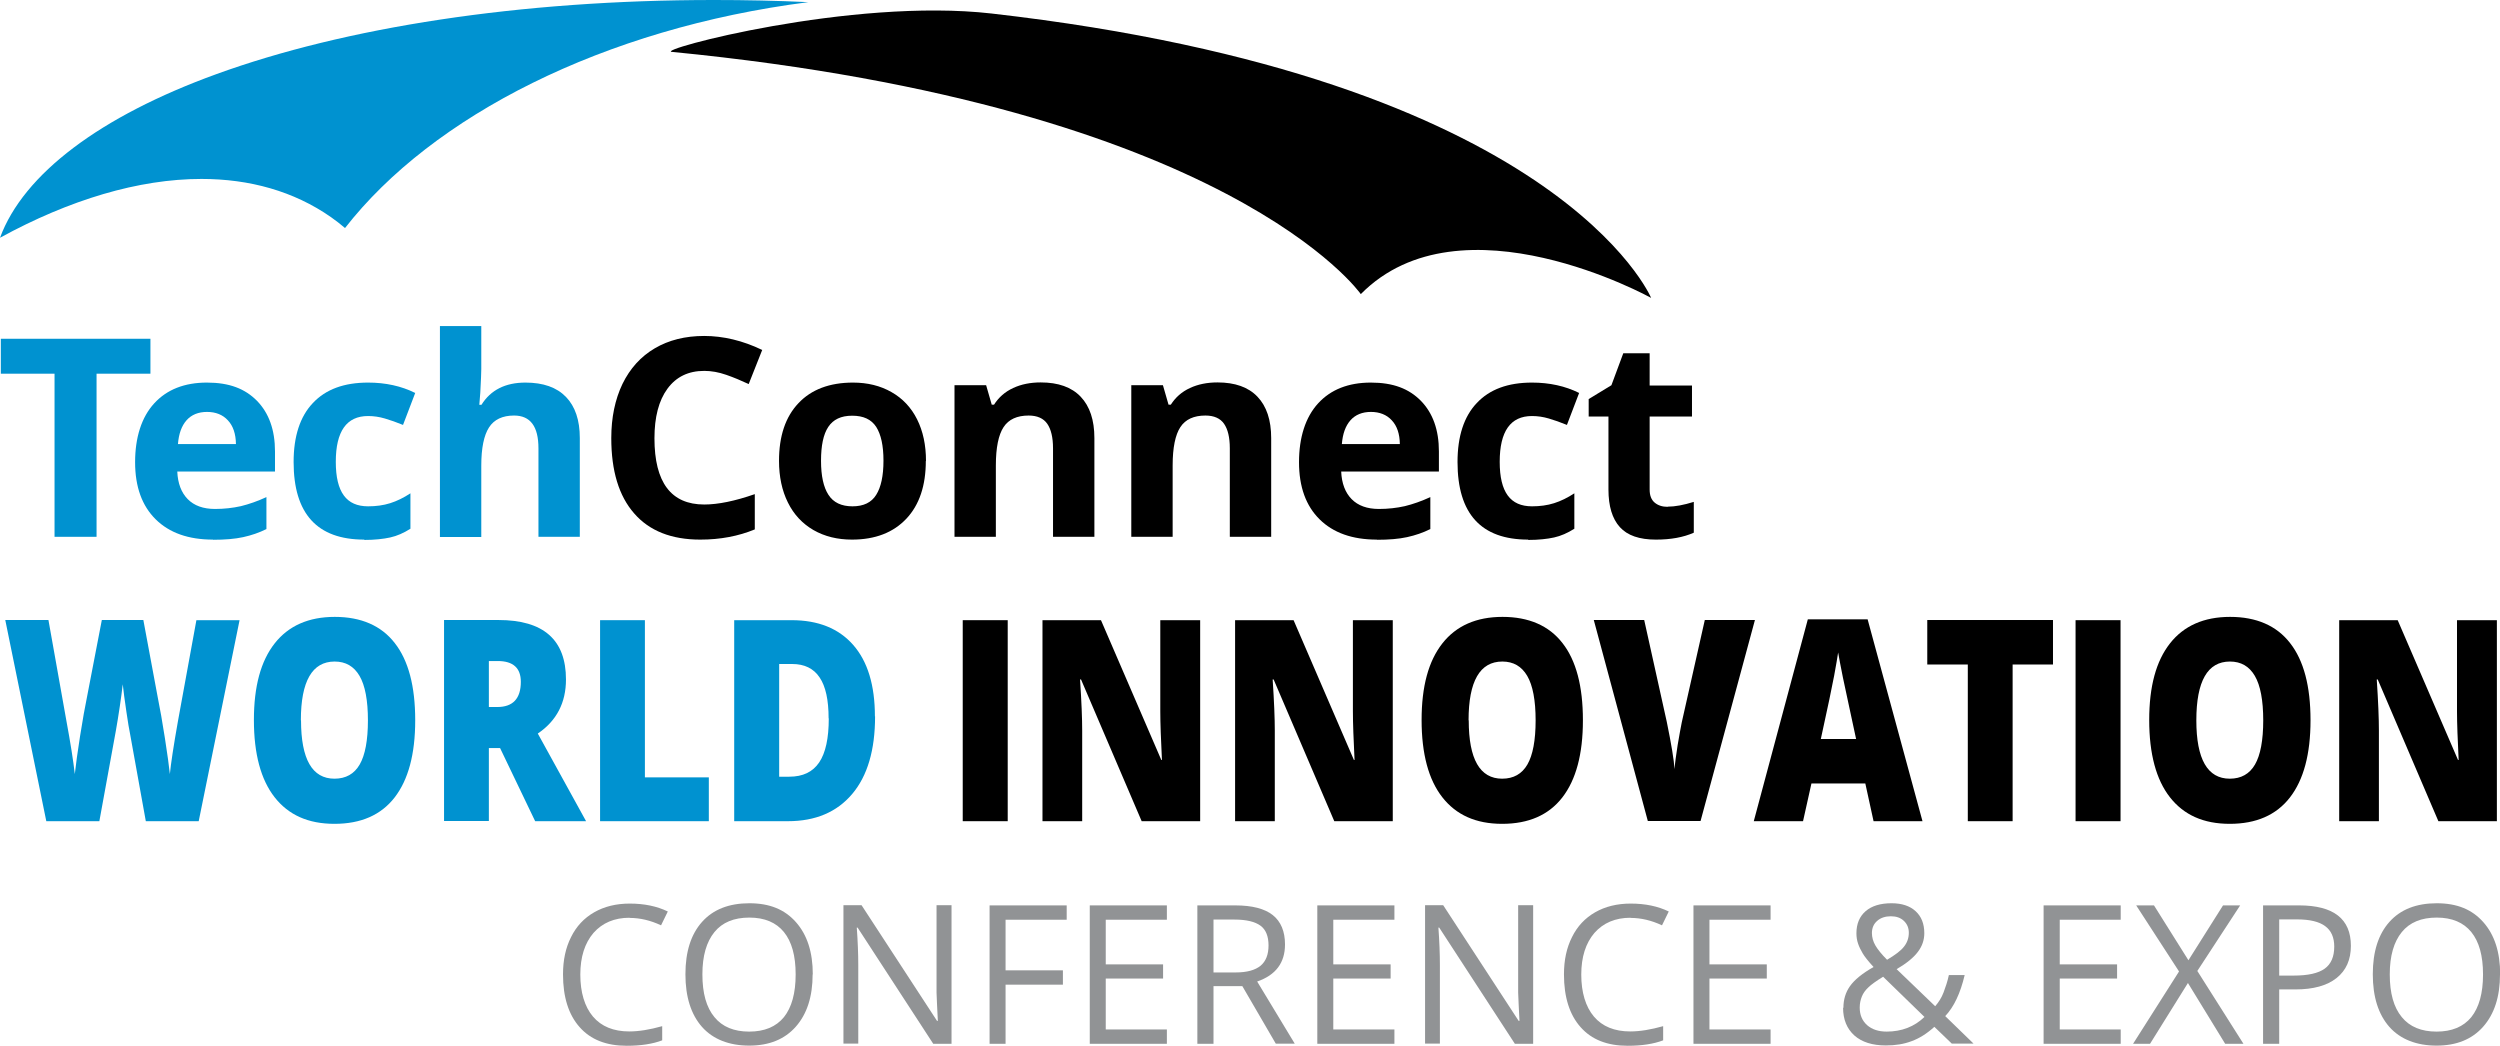 <?xml version="1.0" encoding="UTF-8"?><svg id="Layer_1" xmlns="http://www.w3.org/2000/svg" viewBox="0 0 151.73 63.46"><defs><style>.cls-1,.cls-2,.cls-3{stroke-width:0px;}.cls-2{fill:#919395;}.cls-3{fill:#0092d0;}</style></defs><path class="cls-3" d="m5.86,32.58h-2.55v-9.9H.05v-2.12h9.08v2.12h-3.27v9.9Z"/><path class="cls-3" d="m12.92,32.75c-1.48,0-2.64-.41-3.47-1.23-.83-.82-1.25-1.97-1.25-3.47s.39-2.73,1.16-3.57c.77-.84,1.84-1.26,3.2-1.26s2.31.37,3.04,1.11c.72.74,1.09,1.76,1.09,3.07v1.22h-5.93c.03.71.24,1.27.63,1.67.39.4.95.6,1.66.6.55,0,1.08-.06,1.57-.17.49-.12,1.01-.3,1.55-.55v1.94c-.44.22-.91.38-1.41.49s-1.11.16-1.83.16Zm-.35-7.75c-.53,0-.95.17-1.25.51-.3.34-.47.82-.52,1.44h3.52c-.01-.62-.17-1.1-.49-1.44-.31-.34-.74-.51-1.27-.51Z"/><path class="cls-3" d="m22.11,32.75c-2.86,0-4.29-1.57-4.29-4.71,0-1.56.39-2.76,1.17-3.58.78-.83,1.89-1.24,3.35-1.24,1.06,0,2.02.21,2.86.63l-.74,1.94c-.39-.16-.76-.29-1.1-.39-.34-.1-.68-.15-1.02-.15-1.31,0-1.96.93-1.96,2.78s.65,2.7,1.96,2.7c.48,0,.93-.06,1.34-.19.41-.13.82-.33,1.23-.6v2.15c-.41.26-.82.44-1.23.53s-.94.15-1.57.15Z"/><path class="cls-3" d="m35.19,32.58h-2.51v-5.37c0-1.33-.49-1.99-1.48-1.99-.7,0-1.21.24-1.52.72s-.47,1.25-.47,2.32v4.33h-2.51v-12.8h2.51v2.61c0,.2-.02.68-.06,1.43l-.06.74h.13c.56-.9,1.45-1.35,2.67-1.35,1.08,0,1.9.29,2.46.87.56.58.84,1.41.84,2.5v6Z"/><path class="cls-1" d="m42.74,22.51c-.96,0-1.7.36-2.23,1.08-.53.72-.79,1.73-.79,3.01,0,2.68,1.01,4.02,3.02,4.02.84,0,1.87-.21,3.07-.63v2.14c-.99.41-2.09.62-3.31.62-1.75,0-3.09-.53-4.01-1.59-.93-1.06-1.39-2.58-1.39-4.57,0-1.25.23-2.35.68-3.29.46-.94,1.11-1.66,1.96-2.16.85-.5,1.85-.75,3-.75s2.34.28,3.52.85l-.82,2.07c-.45-.21-.9-.4-1.36-.56s-.9-.24-1.34-.24Z"/><path class="cls-1" d="m56.19,27.97c0,1.5-.39,2.67-1.18,3.51-.79.84-1.89,1.27-3.3,1.27-.88,0-1.66-.19-2.34-.58-.67-.39-1.19-.94-1.55-1.67-.36-.72-.54-1.57-.54-2.53,0-1.5.39-2.67,1.18-3.5.78-.83,1.89-1.25,3.31-1.25.88,0,1.66.19,2.34.58.67.38,1.19.93,1.55,1.65.36.72.54,1.56.54,2.53Zm-6.36,0c0,.91.15,1.6.45,2.06.3.47.79.7,1.46.7s1.15-.23,1.44-.7c.29-.46.44-1.15.44-2.07s-.15-1.59-.44-2.05c-.3-.46-.78-.68-1.46-.68s-1.15.23-1.45.68c-.3.45-.44,1.14-.44,2.05Z"/><path class="cls-1" d="m66.42,32.58h-2.51v-5.37c0-.66-.12-1.16-.35-1.49s-.61-.5-1.13-.5c-.7,0-1.21.23-1.52.7-.31.47-.47,1.25-.47,2.33v4.33h-2.51v-9.2h1.92l.34,1.18h.14c.28-.44.66-.78,1.16-1.01.49-.23,1.05-.34,1.67-.34,1.07,0,1.88.29,2.43.87.55.58.83,1.41.83,2.51v6Z"/><path class="cls-1" d="m77.15,32.58h-2.51v-5.37c0-.66-.12-1.16-.35-1.49s-.61-.5-1.13-.5c-.7,0-1.21.23-1.52.7-.31.47-.47,1.25-.47,2.33v4.33h-2.51v-9.2h1.92l.34,1.18h.14c.28-.44.66-.78,1.16-1.01.49-.23,1.05-.34,1.67-.34,1.07,0,1.88.29,2.43.87.55.58.83,1.41.83,2.51v6Z"/><path class="cls-1" d="m83.56,32.75c-1.48,0-2.64-.41-3.47-1.23-.83-.82-1.25-1.97-1.25-3.47s.39-2.73,1.16-3.57c.77-.84,1.84-1.26,3.2-1.26s2.31.37,3.04,1.11c.72.74,1.09,1.76,1.09,3.07v1.22h-5.93c.03.71.24,1.27.63,1.67.39.4.95.6,1.66.6.55,0,1.08-.06,1.57-.17.49-.12,1.01-.3,1.55-.55v1.94c-.44.22-.91.38-1.41.49-.5.11-1.11.16-1.83.16Zm-.35-7.75c-.53,0-.95.17-1.25.51-.3.34-.47.82-.52,1.44h3.52c-.01-.62-.17-1.1-.49-1.44-.31-.34-.74-.51-1.27-.51Z"/><path class="cls-1" d="m92.75,32.75c-2.86,0-4.29-1.57-4.29-4.71,0-1.56.39-2.76,1.17-3.58.78-.83,1.89-1.24,3.35-1.24,1.06,0,2.02.21,2.86.63l-.74,1.94c-.39-.16-.76-.29-1.1-.39-.34-.1-.68-.15-1.02-.15-1.31,0-1.96.93-1.96,2.78s.65,2.7,1.96,2.7c.48,0,.93-.06,1.34-.19.41-.13.82-.33,1.23-.6v2.15c-.41.26-.82.44-1.23.53s-.94.15-1.57.15Z"/><path class="cls-1" d="m101.22,30.75c.44,0,.97-.1,1.58-.29v1.87c-.63.28-1.39.42-2.3.42-1,0-1.73-.25-2.19-.76-.46-.51-.69-1.27-.69-2.28v-4.43h-1.2v-1.06l1.38-.84.72-1.94h1.6v1.96h2.57v1.88h-2.57v4.43c0,.36.1.62.3.79.2.17.46.26.79.26Z"/><path class="cls-1" d="m40.78,3.15c-1.06-.1,10.89-3.3,19.4-2.33,34.45,3.93,40.03,17.26,40.03,17.26,0,0-11.54-6.39-17.62-.23,0,0-7.93-11.38-41.8-14.7Z"/><path class="cls-3" d="m13.13,4.5C6.1,7.05,1.43,10.55,0,14.43h0c4.22-2.31,8.42-3.57,12.23-3.57h0c2.91,0,5.6.74,7.86,2.32h0c.3.21.58.43.85.66h0C26.23,7.05,36.62,1.72,49.06.13h0c-1.93-.09-3.83-.13-5.7-.13h-.02c-11.84,0-22.42,1.67-30.21,4.5h0Z"/><path class="cls-2" d="m38.21,55.7c-.92,0-1.65.31-2.19.92-.53.62-.8,1.46-.8,2.53s.26,1.95.77,2.55,1.25.9,2.2.9c.59,0,1.25-.11,2-.32v.86c-.58.22-1.3.33-2.15.33-1.24,0-2.19-.37-2.86-1.13-.67-.75-1.01-1.82-1.01-3.2,0-.87.16-1.62.49-2.27.32-.65.79-1.15,1.4-1.5.61-.35,1.33-.53,2.16-.53.88,0,1.65.16,2.31.48l-.41.84c-.64-.3-1.27-.45-1.91-.45Z"/><path class="cls-2" d="m49.32,59.14c0,1.34-.34,2.4-1.02,3.17-.68.77-1.62,1.15-2.83,1.15s-2.19-.38-2.86-1.13c-.67-.76-1.01-1.82-1.01-3.2s.34-2.43,1.01-3.18c.67-.75,1.63-1.13,2.87-1.13s2.15.38,2.83,1.15c.68.77,1.02,1.82,1.02,3.17Zm-6.69,0c0,1.14.24,2,.73,2.59.48.59,1.19.88,2.11.88s1.63-.29,2.11-.88c.47-.59.71-1.45.71-2.59s-.24-1.99-.71-2.57-1.17-.88-2.1-.88-1.64.29-2.12.88c-.48.59-.73,1.44-.73,2.56Z"/><path class="cls-2" d="m57.75,63.35h-1.11l-4.59-7.05h-.05c.06.83.09,1.59.09,2.27v4.77h-.9v-8.4h1.1l4.58,7.02h.05c0-.1-.02-.44-.05-1-.03-.56-.04-.96-.03-1.2v-4.82h.91v8.4Z"/><path class="cls-2" d="m61.04,63.35h-.98v-8.4h4.68v.87h-3.71v3.07h3.48v.87h-3.48v3.59Z"/><path class="cls-2" d="m70.82,63.35h-4.68v-8.4h4.68v.87h-3.71v2.71h3.48v.86h-3.48v3.09h3.71v.87Z"/><path class="cls-2" d="m73.65,59.86v3.49h-.98v-8.4h2.3c1.03,0,1.79.2,2.28.59s.74.99.74,1.78c0,1.11-.56,1.86-1.69,2.25l2.28,3.77h-1.15l-2.03-3.49h-1.75Zm0-.84h1.34c.69,0,1.19-.14,1.52-.41.32-.27.48-.68.48-1.23s-.16-.96-.49-1.2c-.33-.24-.85-.37-1.58-.37h-1.27v3.21Z"/><path class="cls-2" d="m84.63,63.35h-4.68v-8.4h4.68v.87h-3.71v2.71h3.48v.86h-3.48v3.09h3.71v.87Z"/><path class="cls-2" d="m93.05,63.35h-1.11l-4.59-7.05h-.05c.06.83.09,1.59.09,2.27v4.77h-.9v-8.4h1.1l4.58,7.02h.05c0-.1-.02-.44-.05-1-.03-.56-.04-.96-.03-1.2v-4.82h.91v8.4Z"/><path class="cls-2" d="m98.96,55.7c-.92,0-1.65.31-2.19.92-.53.62-.8,1.46-.8,2.53s.26,1.95.77,2.55,1.25.9,2.2.9c.59,0,1.25-.11,2-.32v.86c-.58.22-1.3.33-2.15.33-1.24,0-2.19-.37-2.86-1.13-.67-.75-1.01-1.82-1.01-3.2,0-.87.16-1.62.49-2.27.32-.65.79-1.15,1.4-1.5.61-.35,1.33-.53,2.16-.53.88,0,1.65.16,2.31.48l-.41.84c-.64-.3-1.27-.45-1.91-.45Z"/><path class="cls-2" d="m107.46,63.35h-4.68v-8.4h4.68v.87h-3.71v2.71h3.48v.86h-3.48v3.09h3.71v.87Z"/><path class="cls-2" d="m111.88,61.17c0-.5.13-.94.4-1.32.27-.38.74-.77,1.43-1.16-.33-.36-.55-.64-.66-.83s-.21-.38-.28-.59c-.07-.2-.1-.41-.1-.63,0-.57.19-1.02.56-1.34s.9-.48,1.57-.48c.62,0,1.11.16,1.46.48s.53.76.53,1.34c0,.41-.13.79-.39,1.13-.26.35-.69.7-1.29,1.05l2.34,2.25c.21-.24.39-.52.51-.84s.24-.67.32-1.05h.96c-.26,1.1-.65,1.93-1.18,2.49l1.72,1.67h-1.32l-1.06-1.02c-.45.41-.91.7-1.38.87-.47.18-.99.26-1.56.26-.82,0-1.46-.2-1.92-.61-.45-.41-.68-.97-.68-1.68Zm2.62,1.44c.92,0,1.69-.3,2.3-.89l-2.51-2.44c-.42.26-.73.48-.9.65-.18.17-.31.35-.39.55s-.13.42-.13.67c0,.45.15.8.45,1.07.3.26.69.39,1.19.39Zm-.89-5.99c0,.26.07.52.21.76.14.24.37.53.71.87.49-.29.84-.55,1.03-.8.19-.24.29-.52.29-.84,0-.29-.1-.53-.3-.72-.2-.19-.46-.28-.79-.28s-.62.09-.83.28c-.21.18-.32.43-.32.74Z"/><path class="cls-2" d="m128.71,63.35h-4.68v-8.4h4.68v.87h-3.7v2.71h3.48v.86h-3.48v3.09h3.7v.87Z"/><path class="cls-2" d="m136.16,63.35h-1.11l-2.26-3.69-2.3,3.69h-1.03l2.79-4.39-2.6-4.01h1.08l2.09,3.33,2.1-3.33h1.04l-2.6,3.98,2.8,4.42Z"/><path class="cls-2" d="m142.68,57.4c0,.85-.29,1.5-.87,1.96-.58.46-1.41.69-2.49.69h-.99v3.3h-.98v-8.4h2.18c2.1,0,3.15.82,3.15,2.45Zm-4.35,1.81h.88c.87,0,1.49-.14,1.88-.42s.58-.73.58-1.34c0-.55-.18-.97-.55-1.24-.36-.27-.93-.41-1.7-.41h-1.09v3.41Z"/><path class="cls-2" d="m151.73,59.14c0,1.34-.34,2.4-1.02,3.17-.68.77-1.62,1.15-2.83,1.15s-2.19-.38-2.86-1.13c-.67-.76-1.01-1.82-1.01-3.2s.34-2.43,1.01-3.18c.67-.75,1.63-1.13,2.87-1.13s2.15.38,2.83,1.15c.68.77,1.02,1.82,1.02,3.17Zm-6.69,0c0,1.14.24,2,.73,2.59.48.59,1.19.88,2.11.88s1.63-.29,2.11-.88c.47-.59.71-1.45.71-2.59s-.24-1.99-.71-2.57-1.17-.88-2.1-.88-1.64.29-2.12.88c-.48.59-.73,1.44-.73,2.56Z"/><path class="cls-3" d="m12.07,49.84h-3.22l-.96-5.32c-.05-.22-.12-.66-.22-1.33-.1-.66-.17-1.22-.22-1.66-.04.36-.1.81-.18,1.35s-.16,1.03-.24,1.48c-.08.45-.41,2.28-1,5.48h-3.22L.32,37.63h2.62l1.09,6.12c.25,1.35.42,2.43.51,3.23.06-.57.17-1.34.32-2.31.15-.97.3-1.78.43-2.42l.89-4.62h2.52l.86,4.62c.15.74.3,1.59.45,2.56.15.97.25,1.69.3,2.17.06-.62.22-1.69.49-3.21l1.12-6.13h2.62l-2.48,12.2Z"/><path class="cls-3" d="m25.2,43.72c0,2.05-.42,3.61-1.25,4.68-.83,1.07-2.05,1.6-3.65,1.6s-2.79-.54-3.63-1.61c-.84-1.07-1.26-2.64-1.26-4.69s.42-3.58,1.26-4.65c.84-1.07,2.06-1.61,3.65-1.61s2.82.53,3.64,1.59c.83,1.06,1.24,2.62,1.24,4.68Zm-6.93,0c0,2.36.68,3.54,2.03,3.54.69,0,1.2-.29,1.53-.86.33-.57.5-1.47.5-2.68s-.17-2.12-.51-2.7c-.34-.58-.84-.87-1.51-.87-1.36,0-2.05,1.19-2.05,3.57Z"/><path class="cls-3" d="m29.67,45.39v4.44h-2.72v-12.2h3.3c2.74,0,4.1,1.2,4.1,3.61,0,1.41-.57,2.51-1.71,3.28l2.93,5.32h-3.09l-2.13-4.44h-.69Zm0-2.48h.51c.95,0,1.43-.51,1.43-1.53,0-.84-.47-1.26-1.4-1.26h-.54v2.79Z"/><path class="cls-3" d="m36.42,49.84v-12.2h2.72v9.54h3.88v2.66h-6.6Z"/><path class="cls-3" d="m53.11,43.48c0,2.04-.46,3.61-1.39,4.71-.93,1.1-2.23,1.65-3.9,1.65h-3.26v-12.2h3.48c1.62,0,2.86.5,3.74,1.5.88,1,1.32,2.45,1.32,4.34Zm-2.82.12c0-1.12-.18-1.95-.55-2.49-.36-.54-.92-.81-1.66-.81h-.79v6.84h.61c.83,0,1.43-.29,1.82-.87.39-.58.58-1.47.58-2.67Z"/><path class="cls-1" d="m58.43,49.84v-12.2h2.73v12.2h-2.73Z"/><path class="cls-1" d="m72.86,49.84h-3.57l-3.68-8.6h-.06c.09,1.35.13,2.38.13,3.1v5.5h-2.41v-12.2h3.55l3.66,8.48h.04c-.06-1.23-.1-2.22-.1-2.96v-5.52h2.42v12.2Z"/><path class="cls-1" d="m84.55,49.84h-3.57l-3.68-8.6h-.06c.09,1.35.13,2.38.13,3.1v5.5h-2.41v-12.2h3.55l3.66,8.48h.04c-.06-1.23-.1-2.22-.1-2.96v-5.52h2.42v12.2Z"/><path class="cls-1" d="m96.07,43.72c0,2.05-.42,3.61-1.25,4.68-.83,1.07-2.05,1.6-3.65,1.6s-2.79-.54-3.63-1.61c-.84-1.07-1.26-2.64-1.26-4.69s.42-3.58,1.26-4.65c.84-1.07,2.06-1.61,3.65-1.61s2.82.53,3.64,1.59c.83,1.06,1.24,2.62,1.24,4.68Zm-6.93,0c0,2.36.68,3.54,2.03,3.54.69,0,1.2-.29,1.53-.86.33-.57.5-1.47.5-2.68s-.17-2.12-.51-2.7c-.34-.58-.84-.87-1.51-.87-1.36,0-2.05,1.19-2.05,3.57Z"/><path class="cls-1" d="m103.47,37.63h3.04l-3.3,12.2h-3.2l-3.28-12.2h3.06l1.37,6.18c.28,1.37.44,2.33.47,2.87.03-.39.1-.88.19-1.46.1-.58.18-1.04.25-1.38l1.4-6.22Z"/><path class="cls-1" d="m113.71,49.84l-.5-2.29h-3.27l-.51,2.29h-2.99l3.28-12.25h3.63l3.33,12.25h-2.98Zm-1.06-4.99l-.43-2c-.1-.45-.22-1.02-.37-1.73-.14-.71-.24-1.21-.29-1.52-.04.28-.12.75-.24,1.4-.12.65-.39,1.93-.81,3.85h2.14Z"/><path class="cls-1" d="m122.15,49.84h-2.72v-9.51h-2.46v-2.7h7.63v2.7h-2.45v9.51Z"/><path class="cls-1" d="m125.97,49.84v-12.2h2.73v12.2h-2.73Z"/><path class="cls-1" d="m140.23,43.72c0,2.05-.42,3.61-1.25,4.68-.83,1.07-2.05,1.6-3.65,1.6s-2.79-.54-3.63-1.61c-.84-1.07-1.26-2.64-1.26-4.69s.42-3.58,1.26-4.65c.84-1.07,2.06-1.61,3.65-1.61s2.82.53,3.64,1.59c.83,1.06,1.24,2.62,1.24,4.68Zm-6.93,0c0,2.36.68,3.54,2.03,3.54.69,0,1.2-.29,1.53-.86.33-.57.5-1.47.5-2.68s-.17-2.12-.51-2.7-.84-.87-1.51-.87c-1.36,0-2.04,1.19-2.04,3.57Z"/><path class="cls-1" d="m151.56,49.84h-3.57l-3.68-8.6h-.06c.09,1.35.13,2.38.13,3.1v5.5h-2.41v-12.2h3.55l3.66,8.48h.04c-.06-1.23-.1-2.22-.1-2.96v-5.52h2.42v12.2Z"/></svg>